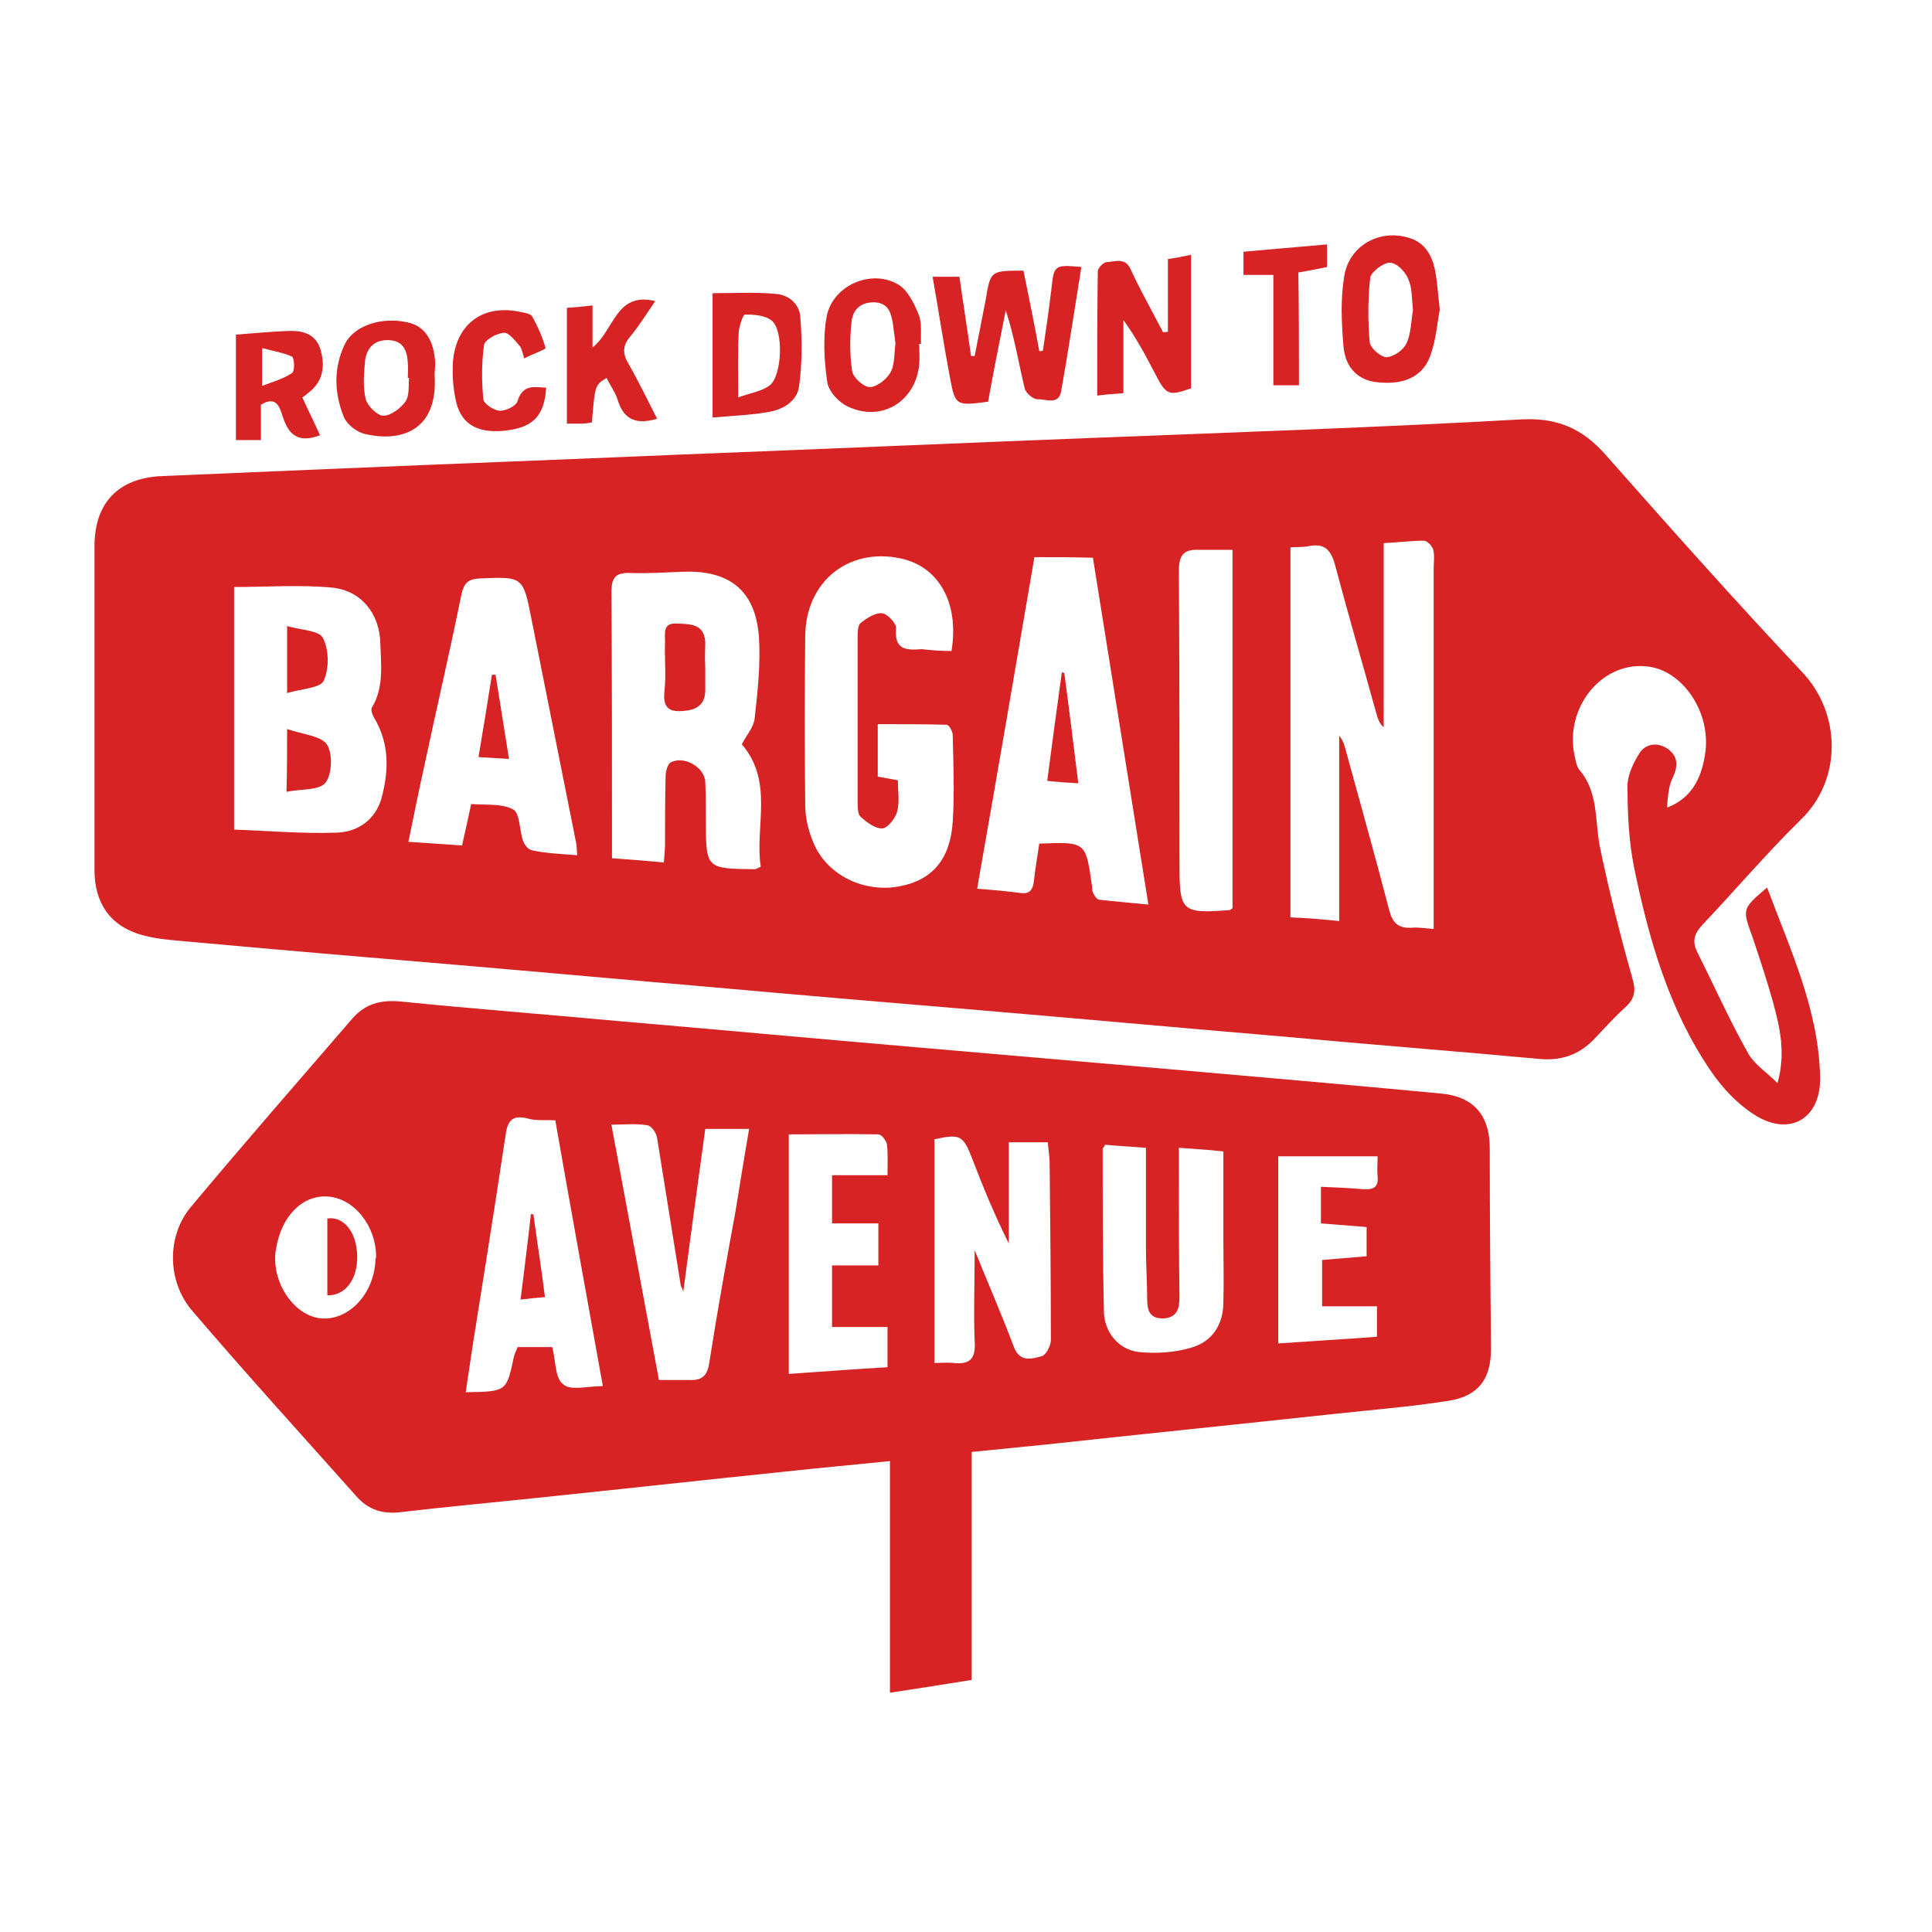 <?xml version="1.0" encoding="utf-8"?>
<!-- Generator: Adobe Illustrator 27.9.0, SVG Export Plug-In . SVG Version: 6.00 Build 0)  -->
<svg version="1.1" id="Layer_1" xmlns="http://www.w3.org/2000/svg" xmlns:xlink="http://www.w3.org/1999/xlink" x="0px" y="0px"
	 viewBox="0 0 200 200" style="enable-background:new 0 0 200 200;" xml:space="preserve">
<style type="text/css">
	.st0{enable-background:new    ;}
	.st1{fill:#D72324;}
</style>
<g transform="matrix(0.631, 0, 0, 0.631, -128.281, -128.281)" class="st0">
	<g>
		<path class="st1" d="M494.9,381c1.4-4.9,0.4-9.1-0.7-13.2c-1-3.6-2.2-7.2-3.4-10.8c-1.7-4.6-1.7-4.6,2.4-8.1
			c3.8,10.2,8.5,20.1,8.7,31.2c0.1,6.8-5.1,9.8-10.9,6c-2.8-1.8-5.2-4.4-7.1-7.2c-6.8-10-10.1-21.5-12.5-33.2
			c-0.9-4.4-1.1-9-1.1-13.5c0-1.8,1-3.8,2-5.4c1.1-1.6,3.1-1.8,4.8-0.5c1.5,1.2,1.5,2.8,0.6,4.6c-0.7,1.5-0.8,3.2-0.9,4.9
			c4.1-1.6,5.6-4.9,6.2-8.6c1.2-6.9-3.7-14.2-9.8-14.6c-7.3-0.6-13.2,6.9-11.6,14.6c0.2,0.8,0.3,1.8,0.8,2.4
			c3.2,3.7,2.5,8.4,3.4,12.8c1.5,7.2,3.3,14.3,5.3,21.4c0.6,2,0.4,3.3-1.1,4.7c-1.8,1.6-3.5,3.5-5.2,5.3c-2.5,2.6-5.5,3.6-9.2,3.2
			c-14.1-1.3-28.3-2.4-42.4-3.7c-16.5-1.4-33-2.9-49.5-4.3c-14.3-1.2-28.6-2.4-43-3.7c-14.1-1.2-28.3-2.5-42.4-3.7
			c-14.2-1.2-28.5-2.4-42.7-3.7c-3-0.3-6.1-0.4-9-1.2c-5.3-1.5-7.8-5.3-7.8-10.7c0-17.7,0-35.4,0-53.1c0-7.1,3.9-11.2,11.1-11.5
			c9.4-0.4,18.9-0.8,28.3-1.2c18.7-0.8,37.4-1.5,56.1-2.3c23.1-0.9,46.1-1.9,69.2-2.8c23.1-0.9,46.3-1.7,69.4-3
			c5.9-0.3,10,1.5,13.8,5.8c10.6,12,21.2,23.9,32.2,35.6c6.5,6.8,6.6,17.7-0.1,24.2c-5.6,5.5-10.7,11.5-16.1,17.2
			c-1.3,1.4-1.9,2.6-1,4.5c2.8,5.6,5.4,11.4,8.5,16.9C491.4,378.2,493.4,379.4,494.9,381z M423,354.4c0-10.5,0-20.4,0-30.4
			c0.6,0.7,0.8,1.4,1,2.1c2.4,8.8,4.9,17.6,7.2,26.5c0.6,2.2,1.5,3,3.7,2.9c1.1-0.1,2.2,0.1,3.6,0.2c0-1.4,0-2.5,0-3.6
			c0-18.5,0-37.1,0-55.6c0-1,0.2-2.1-0.1-3.1c-0.2-0.6-1-1.4-1.5-1.4c-2.1,0-4.3,0.3-6.6,0.4c0,10.2,0,20.2,0,30.2
			c-0.7-0.6-0.9-1.3-1.1-1.9c-2.3-8.3-4.7-16.5-6.9-24.8c-0.7-2.5-1.8-3.5-4.3-3c-1,0.2-2,0.1-3,0.2c0,20.4,0,40.5,0,60.7
			C417.7,353.9,420.1,354.1,423,354.4z M312.2,344.8c0.1-1.2,0.2-2.1,0.2-3.1c0-3.7,0-7.4,0.1-11.1c0-0.7,0.3-1.9,0.8-2.2
			c2.1-1.2,5.6,0.7,5.7,3.2c0.1,2.1,0.1,4.2,0.1,6.2c0,8,0,8,8,8.1c0.2,0,0.3-0.1,1-0.4c-1-6.6,2.2-13.9-3.1-20.1
			c0.7-1.4,1.9-2.7,2.1-4.2c0.5-4.5,1-9,0.7-13.5c-0.6-7.6-4.9-10.9-12.5-10.6c-2.8,0.1-5.7,0.3-8.5,0.2c-2.5-0.1-3.2,0.7-3.2,3.2
			c0.1,13.5,0.1,27.1,0.1,40.6c0,0.9,0,1.8,0,3C306.6,344.3,309.2,344.5,312.2,344.8z M373,294.7c-3.1,18.2-6.2,36.2-9.4,54.4
			c2.6,0.2,4.9,0.4,7.1,0.7c1.4,0.2,2-0.4,2.2-1.8c0.2-2.1,0.6-4.2,0.9-6.3c7.6-0.3,7.6-0.3,8.6,6.6c0.1,0.5,0,1,0.2,1.4
			c0.2,0.5,0.6,1.1,1,1.2c2.6,0.3,5.2,0.5,8.1,0.8c-3.1-19.3-6.1-38.2-9.1-56.9C379.1,294.7,376.1,294.7,373,294.7z M359.4,310.1
			c1.3-7.9-2.1-13.9-8.4-15.2c-8.5-1.8-15.5,3.8-15.6,12.7c-0.1,9.3-0.1,18.5,0,27.8c0,2.2,0.6,4.5,1.5,6.5c2.3,5.1,8.3,7.9,14,6.8
			c5.3-1,8.3-4.4,8.7-10.6c0.3-4.7,0.1-9.5,0-14.2c0-0.6-0.6-1.7-1-1.7c-3.7-0.1-7.5-0.1-11.3-0.1c0,3,0,5.8,0,8.6
			c1.1,0.2,2.1,0.4,3.3,0.6c0,1.8,0.3,3.6-0.1,5.1c-0.3,1.1-1.5,2.7-2.4,2.8c-1.2,0.1-2.6-1-3.6-1.9c-0.5-0.4-0.5-1.6-0.5-2.4
			c0-9,0-18,0-27c0-0.8,0-2,0.5-2.4c1-0.8,2.4-1.7,3.5-1.6c0.9,0.1,2.4,1.7,2.3,2.5c-0.3,3.5,1.6,3.6,4.2,3.4
			C356.3,310,357.8,310.1,359.4,310.1z M241.7,339.4c5.7,0.2,11.3,0.7,16.8,0.5c3.5-0.1,6.4-2.1,7.4-5.7c1.2-4.5,1.3-8.9-1.2-13.1
			c-0.3-0.5-0.6-1.3-0.4-1.7c2-3.3,1.5-7,1.4-10.5c-0.1-4.9-3.1-8.7-7.9-9.2c-5.3-0.5-10.7-0.1-16.1-0.1
			C241.7,312.9,241.7,325.8,241.7,339.4z M298,343.6c-0.1-1.1-0.1-1.9-0.3-2.6c-2.4-12-4.8-24.1-7.2-36.1c-1.4-7.1-1.4-7-8.6-6.7
			c-1.8,0.1-2.5,0.8-2.9,2.6c-1.9,9.4-4.1,18.8-6.1,28.2c-0.9,4-1.7,8.1-2.6,12.4c3.1,0.2,5.8,0.4,8.8,0.6c0.5-2.3,1-4.4,1.5-6.8
			c2.5,0.2,5.1-0.1,6.9,0.9c1.1,0.6,1,3.4,1.6,5.1c0.2,0.7,0.9,1.5,1.5,1.6C292.9,343.3,295.4,343.4,298,343.6z M405.5,352.3
			c0-19.5,0-39.1,0-58.8c-2,0-3.8,0-5.6,0c-2.4-0.1-3.2,0.9-3.2,3.4c0.1,16.1,0.1,32.2,0.1,48.3c0,7.7,0.4,8,8.3,7.4
			C405.2,352.5,405.3,352.4,405.5,352.3z"/>
		<path class="st1" d="M362.7,441.5c0,12.5,0,24.8,0,37.4c-4.4,0.7-8.7,1.4-13.4,2.1c0-12.8,0-25.2,0-38c-5.9,0.6-11.4,1.1-17,1.7
			c-13.5,1.4-27.1,2.9-40.6,4.3c-7.6,0.8-15.2,1.5-22.9,2.4c-2.9,0.3-5.2-0.5-7.1-2.7c-9-10.1-18.1-20.1-26.9-30.4
			c-4.1-4.8-4.2-12.3-0.1-17.1c8.7-10.4,17.6-20.6,26.4-30.8c2.1-2.4,4.6-3.1,7.9-2.8c11.9,1.2,23.7,2.1,35.6,3.2
			c16.3,1.4,32.6,2.9,48.9,4.3c13.8,1.2,27.7,2.4,41.6,3.6c14.9,1.3,29.8,2.6,44.6,4c5.4,0.5,8,3.6,8,9c0,11,0.1,22,0.2,32.9
			c0,4.9-2,7.7-6.9,8.5c-6.3,1-12.8,1.5-19.2,2.2c-15.7,1.7-31.4,3.3-47.1,5C370.8,440.7,366.8,441.1,362.7,441.5z M302.2,430.7
			c-2.7-15-5.3-29.3-7.8-43.6c-1.7-0.1-3.2,0.1-4.5-0.3c-2.7-0.7-3.4,0.5-3.7,3c-1.7,11.3-3.5,22.6-5.3,33.9c-0.4,2.6-0.8,5.3-1.2,8
			c6.7-0.1,6.7-0.1,7.9-5.8c0.1-0.5,0.4-1,0.6-1.6c2,0,3.9,0,5.7,0c0.6,2.2,0.4,5.1,1.8,6.1C296.8,431.5,299.6,430.7,302.2,430.7z
			 M363.2,408.4c2.3,5.7,4.5,10.7,6.4,15.8c1,2.7,3,2,4.6,1.6c0.7-0.2,1.5-1.7,1.5-2.7c0-9.6-0.1-19.3-0.2-28.9
			c0-1.1-0.2-2.2-0.3-3.5c-2.1,0-4.1,0-6.4,0c0,5.5,0,11.1,0,16.6c-2.3-4.6-4.2-9.2-6-13.9c-1.5-3.9-2-4.1-6.2-3.2
			c0,12.2,0,24.3,0,36.7c1.2,0,2.2-0.1,3.1,0c2.7,0.3,3.7-0.7,3.5-3.5C363,418.7,363.2,414,363.2,408.4z M311.4,429.7c2,0,3.5,0,5,0
			c2.2,0.1,3-0.8,3.3-3.1c1.3-8.3,2.8-16.6,4.3-24.8c0.7-4.3,1.4-8.7,2.2-13.3c-2.6,0-4.8,0-7.2,0c-1.2,8.8-2.4,17.5-3.6,26.7
			c-0.2-0.6-0.3-0.8-0.4-0.9c-1.3-8.1-2.6-16.2-3.9-24.3c-0.1-0.8-0.9-2-1.6-2.1c-1.8-0.3-3.7-0.1-5.9-0.1
			C306.2,401.8,308.8,415.7,311.4,429.7z M396.7,391.6c0,1.4,0,2.4,0,3.5c0,7,0,14,0.1,21c0,1.9-0.4,3.4-2.7,3.5
			c-2.2,0-2.6-1.3-2.6-3.2c0-2.7-0.2-5.5-0.2-8.2c0-5.5,0-10.9,0-16.6c-2.5-0.2-4.7-0.3-6.7-0.5c-0.2,0.4-0.4,0.6-0.4,0.7
			c0,8.9,0,17.8,0.2,26.7c0.1,3.4,2.4,6.2,5.7,6.6c2.8,0.3,5.9,0.1,8.6-0.7c3.5-1,5.3-3.8,5.3-7.5c0.1-3.4,0-6.8,0-10.2
			c0-4.8,0-9.6,0-14.5C401.4,391.9,399.3,391.8,396.7,391.6z M332.7,389.4c0,12.9,0,26,0,39.3c5.7-0.4,11-0.8,16.2-1.1
			c0-2.5,0-4.5,0-6.6c-3.1,0-6,0-9.1,0c0-3.3,0-6.5,0-10.1c2.6,0,5,0,7.6,0c0-2.5,0-4.5,0-6.9c-2.6,0-5.1,0-7.6,0c0-2.8,0-5.2,0-7.9
			c3.1,0,6,0,9.1,0c0-1.9,0.1-3.5-0.1-5.1c-0.1-0.6-0.9-1.6-1.4-1.6C342.4,389.3,337.6,389.4,332.7,389.4z M420.2,417.6
			c0-2.7,0-5.1,0-7.6c2.6-0.2,4.9-0.4,7.3-0.6c0-1.9,0-3.3,0-4.8c-2.6-0.2-5.1-0.4-7.5-0.6c0-2.1,0-3.9,0-6c2.5,0.1,4.7,0.2,7,0.4
			c1.7,0.1,2.5-0.4,2.3-2.2c-0.1-0.9,0-1.8,0-3.2c-5.7,0-11,0-16.3,0c0,10.1,0,20.2,0,30.7c5.6-0.4,10.9-0.7,16.2-1.1c0-2,0-3.4,0-5
			C426.1,417.6,423.3,417.6,420.2,417.6z M265,409.5c0-5.1-3.6-9.6-7.9-9.9c-4.1-0.3-7.6,3.1-8.5,8.5c0,0.2-0.1,0.4-0.1,0.6
			c-0.6,5.2,3.2,10.6,7.6,10.9c4.6,0.3,8.7-4.3,8.8-9.8C265,409.7,265,409.6,265,409.5z"/>
		<path class="st1" d="M356.3,248.7c1.7,0,2.9,0,4.4,0c0.6,4.3,1.3,8.6,1.9,13c0.2,0,0.4,0,0.6,0c0.6-3.1,1.2-6.1,1.8-9.2
			c0.8-4.8,0.8-4.8,6.2-4.8c0.9,4.4,1.8,8.8,2.6,13.2c0.2,0,0.4,0,0.6-0.1c0.5-3.4,1-6.8,1.4-10.2c0.4-3.8,0.5-3.9,4.9-3.5
			c-1.1,6.8-2.1,13.6-3.3,20.3c-0.4,2.5-2.6,1.3-3.9,1.4c-0.7,0-1.9-1-2.1-1.8c-1-4.2-1.7-8.5-3.1-12.8c-1,5-2,10-2.9,15
			c-5.3,0.7-5.4,0.7-6.3-4.2C358.1,259.7,357.3,254.4,356.3,248.7z"/>
		<path class="st1" d="M394.9,257.7c0-3.9,0-7.8,0-11.9c1.4-0.2,2.4-0.4,3.8-0.7c0,7.4,0,14.6,0,21.9c-3.6,1.3-4.1,1.1-5.8-2.2
			c-1.6-3.1-3.2-6.1-5.3-9c0,3.9,0,7.8,0,12c-1.4,0.1-2.7,0.2-4.3,0.4c0-7,0-13.7,0.1-20.4c0-0.5,0.9-1.5,1.5-1.5
			c1.4-0.1,3-0.8,3.9,1.2c1.6,3.5,3.5,6.8,5.3,10.3C394.4,257.8,394.7,257.8,394.9,257.7z"/>
		<path class="st1" d="M439.5,254.1c-0.4,2.1-0.6,4.9-1.5,7.4c-1.2,3.6-4.4,5-8.8,4.5c-3-0.3-5.2-2.3-5.5-5.9
			c-0.3-3.7-0.5-7.6,0.1-11.3c0.7-5.2,5.9-8.1,10.9-6.4c2.4,0.8,3.5,2.8,4,5.1C439.1,249.5,439.2,251.5,439.5,254.1z M435.1,254.2
			c-0.2-1.9-0.1-3.7-0.8-5.2c-0.5-1.2-1.9-2.6-3-2.6c-1.1,0-3,1.5-3.2,2.4c-0.4,3.5-0.4,7.1-0.1,10.6c0.1,1,1.8,2.5,2.8,2.5
			c1.2-0.1,2.8-1.2,3.3-2.4C434.8,257.9,434.8,255.9,435.1,254.2z"/>
		<path class="st1" d="M320.2,271.8c0-7,0-13.4,0-20.4c3.5,0,6.9-0.2,10.2,0.1c2.3,0.1,4.1,1.7,4.2,3.9c0.3,3.7,0.3,7.5-0.2,11.2
			c-0.3,2.5-2.6,3.9-5.1,4.3C326.5,271.4,323.5,271.5,320.2,271.8z M324.4,268.5c2.2-0.8,3.9-1,5.2-2c2-1.6,2.3-9,0.3-10.6
			c-1.1-0.9-2.9-1-4.4-1c-0.3,0-0.9,1.8-1,2.8C324.3,261,324.4,264.3,324.4,268.5z"/>
		<path class="st1" d="M354.1,259.7c0,1.1,0.1,2.3,0,3.4c-0.6,6.1-6.2,9.5-11.7,6.9c-1.5-0.7-3.2-2.5-3.4-4.1
			c-0.5-3.5-0.7-7.2-0.1-10.6c0.9-5.1,7.3-8,11.8-5.3c1.5,0.9,2.6,3.1,3.3,4.9c0.6,1.4,0.3,3.2,0.4,4.8
			C354.2,259.7,354.2,259.7,354.1,259.7z M350.2,259.7c-0.1-1.2-0.3-2.2-0.4-3.2c-0.3-1.7-0.6-3.4-2.9-3.6c-2.3-0.1-3.7,1.1-3.9,3.2
			c-0.3,2.7-0.3,5.5,0.1,8.1c0.2,1.1,2,2.7,3,2.6c1.2-0.1,2.8-1.4,3.4-2.6C350.1,262.9,350,261.1,350.2,259.7z"/>
		<path class="st1" d="M311.1,272c-3.4,1-5.5,0.2-6.5-3.2c-0.4-1.2-1.2-2.3-1.8-3.5c-1.9,1.2-1.9,1.2-2.4,7.3
			c-0.6,0.1-1.2,0.2-1.8,0.2c-0.6,0-1.3,0-2.3,0c0-3.2,0-6.3,0-9.4c0-3.1,0-6.2,0-9.6c1.4-0.1,2.7-0.2,4.2-0.4c0,2.3,0,4.4,0,6.9
			c3.6-2.8,3.8-9.2,10.3-7.6c-1.4,2-2.6,4-4.1,5.8c-1.2,1.4-1.3,2.7-0.4,4.3C308.1,265.9,309.5,268.9,311.1,272z"/>
		<path class="st1" d="M274.6,264.8c0.6,9.5-5.9,11-11.4,9.7c-1.4-0.3-3-1.6-3.5-2.8c-1.6-4-1.7-8.1,0.2-12c1.5-3,6.1-4.5,10.3-3.5
			c2.8,0.6,4.3,2.9,4.5,6.7C274.7,263.5,274.6,264.3,274.6,264.8z M270.4,265.3c-0.1,0-0.1,0-0.2,0c0-0.8,0.1-1.7,0-2.5
			c-0.1-1.9-0.7-3.6-3.1-3.7c-2.3-0.1-3.6,1.2-3.9,3.3c-0.2,2.1-0.4,4.4,0.1,6.4c0.3,1.1,1.9,2.7,2.9,2.7c1.2,0,2.8-1.2,3.6-2.3
			C270.5,268.2,270.3,266.6,270.4,265.3z"/>
		<path class="st1" d="M252.9,268.5c1,2.2,2,4.2,2.9,6.2c-3.4,1.3-5.1,0.1-6.1-3c-0.5-1.5-1-3.6-3.6-2c0,1.8,0,3.7,0,5.8
			c-1.4,0-2.7,0-4.1,0c0-5.7,0-11.3,0-17.3c2.8-0.2,5.6-0.5,8.4-0.6c2.3-0.1,4.5,0.3,5.4,2.8c0.8,2.5,0.7,5.1-1.5,7
			C253.8,267.8,253.5,268.1,252.9,268.5z M246.3,260.4c0,2.2,0,3.8,0,6.2c1.9-0.7,3.6-1.2,4.9-2.1c0.5-0.3,0.4-2.5,0-2.7
			C249.9,261.2,248.2,260.9,246.3,260.4z"/>
		<path class="st1" d="M292.9,266.9c-0.3,4.8-2.3,6.7-7.3,7.1c-4.4,0.3-6.9-1.4-7.6-5.4c-0.4-1.9-0.5-4-0.4-5.9
			c0.5-6.3,5-9.6,11.2-8.2c0.6,0.1,1.6,0.3,1.8,0.7c0.9,1.6,1.7,3.4,2.2,5.2c0.1,0.2-2.2,1-3.5,1.7c-0.3-1-0.4-1.6-0.7-2
			c-0.8-0.9-1.8-2.3-2.7-2.2c-1.2,0.1-3.1,1.2-3.2,2c-0.4,2.9-0.4,6-0.1,8.9c0.1,0.8,1.7,1.8,2.7,1.9c1,0,2.7-0.8,2.9-1.6
			C289.1,266.3,290.9,266.8,292.9,266.9z"/>
		<path class="st1" d="M416.4,266.5c-1.5,0-2.7,0-4.2,0c0-6.1,0-12,0-18.1c-1.7,0-3.2,0-4.9,0c0-1.2,0-2.3,0-3.8
			c4.4-0.4,9-0.8,13.7-1.2c0,1.4,0,2.5,0,3.7c-1.4,0.3-2.9,0.6-4.7,0.9C416.4,254.2,416.4,260.3,416.4,266.5z"/>
		<path class="st1" d="M319,312.8c0,1.2,0,2.4,0,3.7c0,2.2-1.2,3.2-3.3,3.4c-2.4,0.3-3.7-0.3-3.4-3.1c0.3-2.7,0-5.4,0.1-8.2
			c0-1.5-0.4-3.2,2.1-3c2.2,0.1,4.3,0.1,4.5,3C319,309.9,318.9,311.3,319,312.8C318.9,312.8,319,312.8,319,312.8z"/>
		<path class="st1" d="M377.9,313.7c0.8,5.9,1.5,11.7,2.3,18.1c-1.7-0.1-3.3-0.2-5.1-0.4c0.8-6.1,1.6-12,2.4-17.8
			C377.7,313.6,377.8,313.7,377.9,313.7z"/>
		<path class="st1" d="M250.4,322.9c2.6,0.9,5.5,1.1,6.5,2.5c1,1.4,0.9,4.9-0.2,6.3c-1,1.3-4,1-6.4,1.5
			C250.4,329.6,250.4,326.8,250.4,322.9z"/>
		<path class="st1" d="M250.4,317c0-4.1,0-7.1,0-11c2.3,0.7,5.3,0.7,5.9,2c1,2,1,5,0.1,7C255.8,316.2,252.7,316.3,250.4,317z"/>
		<path class="st1" d="M286.8,327.8c-1.9-0.1-3.2-0.2-5-0.3c0.8-4.7,1.5-9.1,2.2-13.5c0.2,0,0.4,0,0.6,0
			C285.3,318.4,286,322.8,286.8,327.8z"/>
		<path class="st1" d="M288.7,416.5c0.6-4.9,1.2-9.5,1.7-14c0.1,0,0.3,0,0.4,0c0.6,4.4,1.3,8.8,1.9,13.6
			C291.5,416.2,290.3,416.3,288.7,416.5z"/>
		<path class="st1" d="M257,403.2c2.6-0.4,4.8,2.1,4.9,6.1c0.1,3.9-2,6.6-4.9,6.5C257,411.7,257,407.5,257,403.2z"/>
	</g>
</g>
</svg>
